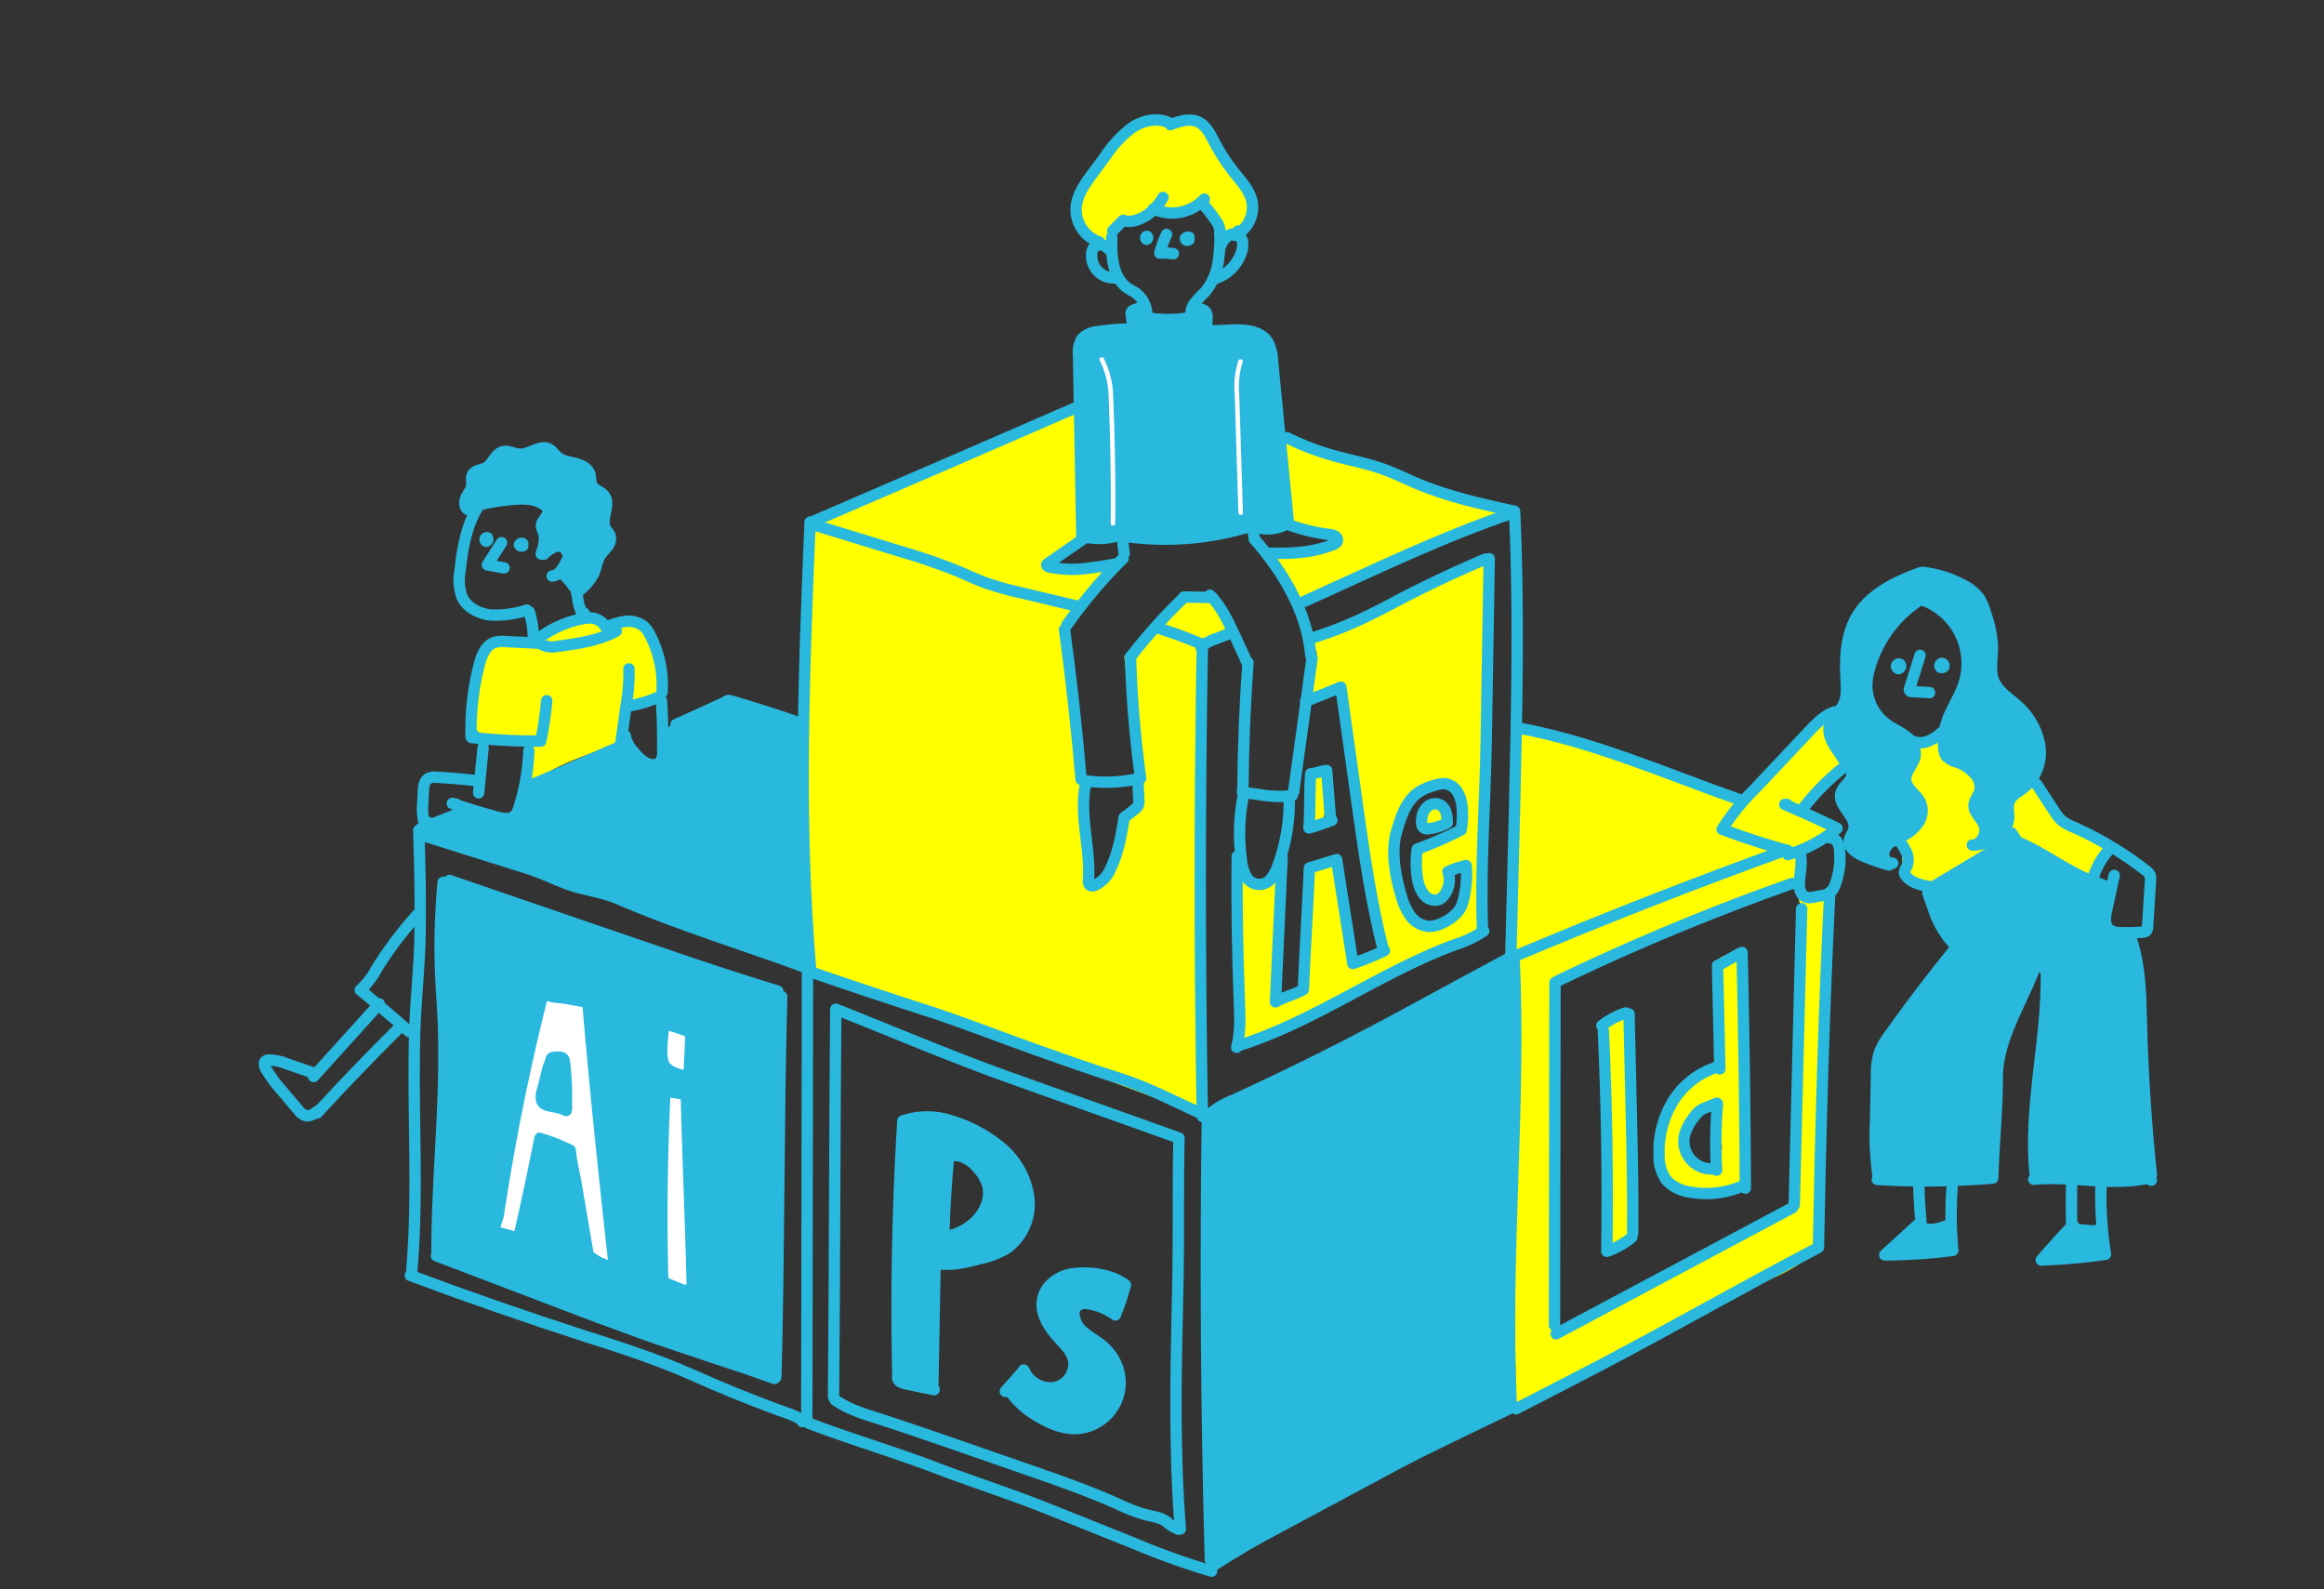 <svg xmlns="http://www.w3.org/2000/svg" viewBox="0 0 512 350"><rect x="0" y="0" width="512" height="350" fill="#333333" stroke="none"/><defs><style>.cls-1{fill:#ff0;}.cls-2{fill:#29b9de;}.cls-3{fill:#fff;}.cls-4,.cls-5{fill:none;stroke-linecap:round;stroke-linejoin:round;}.cls-4{stroke:#29b9de;stroke-width:2.5px;}.cls-5{stroke:#fff;}</style></defs><title>7ツール</title><g id="レイヤー_2" data-name="レイヤー 2"><path class="cls-1" d="M274.64,49.09c-.8,2-3.39,3.31-5.46,2.13-1.61-.92-1.86-2.88-3-4.24a27.1,27.1,0,0,1-2-2.25c-3.38,1.75-8.91,3.48-9.7,1A10.35,10.35,0,0,1,251.57,48c-2.69,1.25-5.35.64-7,3.2a1.46,1.46,0,0,1-.87,1.93c-2.48.84-5.42-2.16-6.4-4.21-2-4.18,1.54-8.37,3.85-11.6,2.74-3.84,6-8.61,10.7-10.14,2-.67,3.59-.29,5.62,0s4.21-.27,6.3.49c3.89,1.4,5,6.8,7.32,9.91C273.56,40.93,276.48,44.57,274.64,49.09Z"/><path class="cls-2" d="M283.31,115.15c-1.56,2-5.35,1.08-7.45,1.21-3.82.24-7.61,1.43-11.47,1.76a90.3,90.3,0,0,1-13.76.17c-1.24-.08-2.4-.05-3.15-.72a18.35,18.35,0,0,1-6.56.2,1.54,1.54,0,0,1-2-1.58c.17-5.34-1.06-10.72-1.21-16.09s.07-10.49-.19-15.73c-.13-2.68-1.28-6.38.65-8.67a1.33,1.33,0,0,1,.69-1.41c2.68-1.41,5.35-1.11,8.26-.91,2-1,1.29-2.28,2.4-4.35a1.36,1.36,0,0,1,2.45.32c1.08,2.79,9.2.88,10.83-.86a1.73,1.73,0,0,1,2.84.75,19.38,19.38,0,0,1,.32,3.58c.29.28,4.57-.24,5-.21,2.18.14,5.61.29,7.27,1.88s1.78,4.86,2.18,7c.24,1.28.46,2.56.6,3.85.18,1.52-.28,4.92.34,6.55a1.61,1.61,0,0,1,.06,2.5l0,0c.85,6.17,1.18,12.48,2.11,18.58,0,.08,0,.15,0,.22A1.8,1.8,0,0,1,283.31,115.15Z"/><path class="cls-1" d="M318.32,177.06a2.49,2.49,0,0,0-3.3-.44,1.33,1.33,0,0,1-.72,1.34,4.85,4.85,0,0,0-2.08,2.6,1.24,1.24,0,0,1,.4.75c.13.76.42,1.85,1.37,1.87h0c.69-.19,1.38-.38,2-.6,1.05-.35,2.68-.81,3.26-1.86S319.09,177.93,318.32,177.06Z"/><path class="cls-1" d="M327.38,125.38a1,1,0,0,0-1.38-.67,1.36,1.36,0,0,0-1.4-.14A197.12,197.12,0,0,0,306.71,133c-3.13,1.59-6.25,3.22-9.45,4.66-1.86.84-5.56,1.61-7,3.28l0,0c-.55-.41-1.29.26-1.12.86s.71,1.17.88,1.77c.31,1.1-.44,2.29-.73,3.32a17.66,17.66,0,0,0-.71,4.63,2.73,2.73,0,0,0-.48.54.75.75,0,0,0,.44,1.09,3.17,3.17,0,0,0,1,.12,1.35,1.35,0,0,0,.63-.07c1-.19,2.07-.66,3-.92a19.75,19.75,0,0,0,2.84-.74c.16,5.29,1.25,10.59,2.07,15.8.52,3.3.66,7.38,1.44,11,.05,5,1.21,10,2.07,14.86.94,5.3,1.54,11,3.27,16.08-.89,1-2.93,1.23-4.16,1.62-.71.22-1.42.43-2.12.67,0-.23,0-.49,0-.75a1.44,1.44,0,0,1-.88-1c-1.26-6.14-2.76-12.21-3-18.5,0,0,0-.08,0-.13a3.51,3.51,0,0,0-4.14-1.32c-1.23.41-1.22.81-1.68,1.7-.68,1.32-.17,4.52-.23,5.94-.07,1.65-.16,3.3-.25,4.95-.2,3.58-.21,7.31-.75,10.86-.43,2.91-.92,4.71-3.4,6.15a12.26,12.26,0,0,1-2.71,1q.71-13.25.24-26.48a1.31,1.31,0,0,0-2.43-.65c-1.94,3.45-3.16,1.08-4.47-.3a1.33,1.33,0,0,0-2.24.93c-.11,10.87-.38,22.13,1.2,32.93l-.17.08a1.18,1.18,0,0,0,.59,2.18c8.41-.44,15.86-6,23.22-9.57,1.05-.5,2.12-1,3.21-1.45,2-2.18,4.81-3.48,7.59-4.63,5.6-2.33,11.13-4.72,16.68-7.17a1.56,1.56,0,0,1,1-.11,1.28,1.28,0,0,0,.27-1.33c0-6.51.08-13,.16-19.53,0-5,.41-10.29-.13-15.35a1.26,1.26,0,0,0,.73-1.39c-.62-7,.82-14.66,1-21.7S328.47,132.46,327.38,125.38ZM314.72,204c-3.27-.75-4.64-3.82-5.43-6.76-.67-2.51-.38-6.14-1.63-8.39a1.56,1.56,0,0,1-.17-.5c-3.07-5.72,5.09-18.65,11.83-14.39,3.17,2,4.51,7.09,1.38,9.64-2.4,2-5.62,2.21-8.48,3.18-.78,3.25-.85,7.4,1.13,10.12,1,1.42,3.18,2.53,4.57.8.55-.68.59-1.95.8-2.75a5.33,5.33,0,0,1,1.63-3c.76-.63,2.32-.56,2.51.66C323.6,197.44,321,205.45,314.72,204Z"/><path class="cls-1" d="M291.92,171.71c-.11-2.13-3.34-2.16-3.34,0,0,1.72,0,3.43.11,5.14a9.34,9.34,0,0,0,.8,4.3,1.06,1.06,0,0,0,1.82,0,9.87,9.87,0,0,0,.56-4.3q0-.43,0-.86a1.56,1.56,0,0,0,.14-.52A27.86,27.86,0,0,0,291.92,171.71Z"/><path class="cls-2" d="M210,248.66c-2.24,18.55-3.77,37.17-4.86,55.82a1.77,1.77,0,0,1-2.22,1.7c-2.71-.64-4.84-2.21-4.46-5.18a1.43,1.43,0,0,1,.4-.79c-.75-7.68-.54-15.53-.59-23.22-.06-9.53,0-19.06.13-28.59a1.71,1.71,0,0,1,1.67-1.67,40.26,40.26,0,0,1,8.71.32A1.66,1.66,0,0,1,210,248.66Z"/><path class="cls-2" d="M221.31,253.34a16.61,16.61,0,0,0-10-5.14c-1.49-.58-3.91-1-5,.13h0a1,1,0,0,0-.5,1.47s0,0,0,.06a4.1,4.1,0,0,0,1.38,2.81,3.08,3.08,0,0,0,1.32.73,2.69,2.69,0,0,0,.71.1,1,1,0,0,0,.29-.06,35.76,35.76,0,0,1,3.68,2.29,1.35,1.35,0,0,1,1.83.59c1.68,3,3.62,6.06,2,9.59a10.53,10.53,0,0,1-8.13,5.61,1.2,1.2,0,0,1-1-.27,8,8,0,0,1-2.07.31,1.68,1.68,0,0,0-1.6,2.1c.23,1.51.14,4.36,1.24,5.89a1.25,1.25,0,0,1,1.36-.89c4.77.34,9.46-1.21,13.83-3.07a13,13,0,0,0,4.77-6.31,11.19,11.19,0,0,0,.5-3.32C226.48,261.5,224.27,256.49,221.31,253.34Z"/><path class="cls-2" d="M222.95,305.81l2.86-3.62a5.94,5.94,0,0,0,3.43,3.05c2.29.57,4.67,1,6-1s1.91-4.77.19-7-6-6.29-6-9.34,3.15-7.82,8.58-7.82a19.13,19.13,0,0,1,9.82,3.05l-1.62,7.15a45.48,45.48,0,0,0-6.39-2.86c-1.91-.48-4.86,1-3,3.81s5.82,4.48,7.82,7.72,3.15,7.82.19,11.06-6,4.58-8.1,4.67-7.06-1.24-10.58-4.48S222.95,305.81,222.95,305.81Z"/><polygon class="cls-2" points="266.22 246.07 334 210.76 332.91 310.37 267.09 345.68 266.22 246.07"/><polyline class="cls-2" points="94.18 182.42 103.19 177.64 112.19 180.4 115.68 172.68 138.1 163.67 142.88 168.45 145.63 167.35 146.19 160.55 161.07 154.3 176.5 158.9 177.42 213.1 92.71 183.52 94.18 181.68"/><polygon class="cls-2" points="99.09 193.09 172.29 218.47 171.31 304.35 96.49 276.7 97.14 194.39 99.09 193.09"/><path class="cls-3" d="M135.1,275.95c-1.95-9.27-2.43-18.54-2.82-28-.18-4.32-.39-8.63-.86-12.93s-1.58-8.81-1.14-13.26c.06-.61-.55-1-1.09-1.09l-1.56-.14a1.7,1.7,0,0,0-1.82-.16c-1.31-.13-2.61-.28-3.91-.43a1.11,1.11,0,0,0-.74-.4c-2-.22-2.45,2.39-2.93,3.83a159.22,159.22,0,0,0-3.94,15.74c-2.21,10-5.51,21.16-5.26,31.47a1.43,1.43,0,0,0,2.36,1v0a1.31,1.31,0,0,0,1.54.2c1.58-.76,1.61-2.78,2-4.32.94-4,1.8-8.05,2.51-12.12q.52-3,1-6c.22.14.46.26.7.38,1.29.65,2.6,1.26,3.89,1.89,1,.49,2.23,1.37,3.42,1.41.08,2.13.17,4.26.32,6.4.36,5.1,1,11,2.7,15.83.9,2.52,2.44,3.48,4.94,2.37A1.6,1.6,0,0,0,135.1,275.95Zm-13.3-43.76c.6,0,1.21,0,1.78,0s.93.11,1.41.17c.19,2.7.47,5.39.74,8.08.14,1.35.23,2.7.32,4.05-2-.05-4.83-.09-6.5-1.18h0a1.18,1.18,0,0,0-.23-.1C119.67,239.77,119.54,234.66,121.8,232.19Z"/><path class="cls-3" d="M151.31,233.67a16.05,16.05,0,0,0-.35-5.41c-.44-1.65-2.23-3.12-3.82-1.74-1.32,1.13-.86,3.53-.76,5.05s.2,3.06,1.71,3.83a1.49,1.49,0,0,0,2.28.65l.32-.25A1.92,1.92,0,0,0,151.31,233.67Z"/><path class="cls-3" d="M151,261.46c-.16-4.42-.05-8.89-.38-13.31.07-1.59.16-3.17.27-4.76a1.64,1.64,0,0,0-1.74-1.81,1.17,1.17,0,0,0-1.88.64c-1.91,8-1.67,16.77-1.63,24.92,0,4.53-1.7,13.7,3,16.41A1.72,1.72,0,0,0,151,283a1.46,1.46,0,0,0,.91-1.26C152.37,275.08,151.28,268.15,151,261.46Z"/><path class="cls-2" d="M133.61,120.58c-.57,1.38-1.54,1.23-2.32,2.29-1,1.4-1.47,4-2.46,5.59a1.33,1.33,0,0,1-1.8.47c-.89-.63-2.43-1.43-2.76-2.58-.12-.44.19-.77.11-1.18.9-1.16.69-2.18-.65-3.05-.29-1.1-.85-1.68-1.66-1.74-1.16,1-3.27-.24-2.28-1.7,0,0,.77-4.25.78-4.55.11-3.42-2.42-3.68-5.18-3.84-3.7-.21-8.72-.81-11.82,1.49-.46.34-1-.22-.88-.67a3.29,3.29,0,0,1,1.12-2c-1-1.69.15-4.62,1.55-5.77,1-.84,2.68-1.07,3.85-2.06.9-.75,1.46-1.82,2.77-1.93s1.3.75,2.17.86c1.82.21,3.48-1.41,5.37-1.51a3.08,3.08,0,0,1,2.33.82c.2.17.22.55.4.68,1.56,1.22,1.88,1.14,3.92,1.71,4.08,1.14,2,3.41,4.5,6.13,2,2.2,2.4,2.51,2.26,5.86-.07,1.72-.52,1-.08,2.68.12.46.62.92.75,1.42A4.07,4.07,0,0,1,133.61,120.58Z"/><path class="cls-1" d="M146.07,152.41A1.46,1.46,0,0,1,145,153.8q-3.86,1.06-7.73,2.1c-.21,2-.41,4-.76,6.06a1.53,1.53,0,0,1-.89,2.11c-6,2-12.76,4.31-18,7.94a1.35,1.35,0,0,1-2-1.16c.27-2.33.45-4.66.74-7-2,0-3.92-.55-5.87-.7a15.43,15.43,0,0,1-4.19-.83,1.81,1.81,0,0,1-2.84-1.39,43.72,43.72,0,0,1,1.74-13.44c.68-2.55,1.17-5.07,3.86-6.13s5.55.65,8.21,0c2.28-.55,1.11-.94,2.47-1.73a33.6,33.6,0,0,1,4.11-1.83c1.54-.64,3.49-1.79,5.22-1.7,1.17.07,2,1.11,2.94,1.24,2.37.29,4.06-1.42,6.62-.71C144.32,138.25,145.5,147.55,146.07,152.41Z"/><path class="cls-1" d="M358.58,256.71a1.87,1.87,0,0,0,.26-.77,165.3,165.3,0,0,0,.9-27.68c-.14-2.57-2.76-7.25-5.68-3.79a3.6,3.6,0,0,0-.59,2.75c-.44,7.45.73,15.17.91,22.62.18,7.9,0,15.79-.29,23.68,0,1.6,1.79,2,2.85,1.18,3.61-2.79,2-9.27,1.81-13.16C358.7,259.93,358.64,258.32,358.58,256.71Z"/><path class="cls-1" d="M384.09,250q-.65-9.6-.44-19.23.11-4.81.42-9.61c.17-2.54,1.09-5.77.28-8.24s-2.73-3.2-5-2.17a1.69,1.69,0,0,0-.85,1.48c-.07,5.19-.19,10.37-.3,15.56,0,2.23.17,4.69-.05,6.95-5,1.27-8.9,5.64-10.46,10.55a16.22,16.22,0,0,0-2.16,8c0,3.2,1.31,6,4.31,7.33,3.21,1.46,9.86,2.51,13.13.62C386.45,259.29,384.29,253.13,384.09,250Zm-4.84,6.87a1.74,1.74,0,0,1-.49.1,6.66,6.66,0,0,1-3.05.76,2.25,2.25,0,0,0-.45-.43,6,6,0,0,1-2.54-3.31c-2.18-2.2-.88-6.55,1.88-8.09a1.66,1.66,0,0,1,.33-.14c.81-1.43,1.89-2.71,3.38-2.91l.76,7.94c0,.5.17,1.11.29,1.74A41.73,41.73,0,0,0,379.25,256.91Z"/><path class="cls-1" d="M342.7,301.67a1.5,1.5,0,0,1-.94,1.5c0,.83,0,1.66,0,2.49a1.68,1.68,0,0,1-1.23,1.62,9.78,9.78,0,0,0-4.36,1.8l-.07.09a.5.5,0,0,0-.08.07l-.09.08h0a2.14,2.14,0,0,1-.24.18,1.36,1.36,0,0,1-2-1.52,2.39,2.39,0,0,1,.33-.85,1.32,1.32,0,0,1,0-.21c-.54-16.1-.29-32.26-.29-48.37,0-14.83-1.14-30.41.67-45.17a.82.82,0,0,1,.13-1.06c0-.13,0-.26,0-.39.09-.62.93-.75,1.36-.41,1.31-.68,2.63-1.31,3.89-2.11a1.44,1.44,0,0,1,2.16,1.24C342.7,241,342.08,271.33,342.7,301.67Z"/><path class="cls-1" d="M397.28,190.81a14.11,14.11,0,0,1-1.66,3.4,1.31,1.31,0,0,1-1.57.63c-18.42,7.36-37.54,13.57-55.14,22.73h0c-2.61,1.75-4.65-3.08-4.42-5a.51.51,0,0,1,0-.11.92.92,0,0,1,0-1.43.74.74,0,0,1,.23-.32c.52-.46,1.06-.88,1.62-1.29a5,5,0,0,1,.6-.43c6.5-4.53,15-6.54,22.32-9.13,9.29-3.28,18.7-7.34,28.26-9.93a15.43,15.43,0,0,1,4.94-1.72s3,0,2.16.59A1.82,1.82,0,0,1,397.28,190.81Z"/><path class="cls-1" d="M402.28,236.65c-.43,12.66-.8,25.34-1.62,38a1.59,1.59,0,0,1-1.85,1.69c-3.44,3.64-9.31,5.47-13.72,7.71l-15.84,8c-10.19,5.14-20.33,11-31.11,14.85a1.8,1.8,0,0,1-2.2-2.2c1.57-4.71,2.28-9.23,6.7-11.92,5.83-3.54,12.15-6.48,18.2-9.65,11.4-6,22.88-12.75,34.92-17.45.24-10.12.63-20.24,1-30.35.21-6.42.61-12.86.53-19.28-.08-5.4-1-10.87.12-16.2a5.38,5.38,0,0,1-.87-1c-.74-1.14.82-2,1.71-1.33l2.46,0c1-.74,2.3.26,2.35,1.34C403.58,211.35,402.71,224.1,402.28,236.65Z"/><polygon class="cls-1" points="334.5 210.99 395.49 187.22 379.45 183.04 385.73 175.72 334.49 160.73 331.7 208.48 334.5 210.99"/><polygon class="cls-1" points="255.49 137.7 264.77 142.58 265.25 245.81 179.11 213.84 176.91 176.5 176.67 135.5 177.89 115.01 238.41 132.58 234.02 138.43 238.65 171.13 238.65 182.36 239.87 195.29 244.27 191.39 247.68 180.16 251.34 176.75 250.86 170.89 247.68 144.53 255.49 137.7"/><path class="cls-1" d="M179.35,115.53,236.83,89.3l1.32,29.53-7.55,5.69,3.18.93,11.92-.66-8.34,9.4s-18.41-5.3-20.13-5.43-19.47-7.42-19.47-7.42Z"/><polygon class="cls-1" points="255.49 137.7 260.53 131.95 267.82 132.08 271.66 139.23 264.37 142.01 255.49 137.7"/><path class="cls-1" d="M285.83,132.61l-7.15-10.46s8.34-.53,9.93-.79a45,45,0,0,0,6.09-2.25l-2.25-1.46L284.5,115l-1.85-14.3-.79-5,27.81,9.67,16,6,6.36,1.19-32.18,14.17-9,3.58Z"/><path class="cls-2" d="M415.34,190.09c-.26-.52-1.94-3.1.9-4.52s5.42-1.16,6.2-4.26,2.2-4.13.26-5.81a10.35,10.35,0,0,1-2.71-3.74l2.45-7.36-5.68-3.87s-4.78-3.23-5-7,1.94-11.23,1.94-11.23l8.52-9.68s7,2.07,8.91,4.26,2.2,10.46,2.2,10.46a81.88,81.88,0,0,1-2.58,9.17c-1.16,2.84-3.23,4.78-2.84,7.1s1.16,4,4.26,5.17,4.52,1.68,4.13,4.26-2.32,3-1.16,5.17,2.84,3.36,1.94,5-1.94,3.23-1.94,3.23,4.65-.13,6.07-2.71-.77-6.07,1.42-7.88,4.39-2.58,5.81-6.33-.13-10.59-.13-10.59-9.17-4.65-9.43-10.72-.9-14.46-3.23-17.43-9.68-5.29-13.17-4.91-10.07,5.81-11.75,7.49a13.85,13.85,0,0,0-3.36,7.62c-.39,3,.52,11.36-.9,13.56s-2.84,3-2.84,4.65-.52,4.52,1.29,6.59,4.13,3.74,2.71,5.94-2.32,2.58-1.55,4.26,3.74,4,2.45,6.07a8.4,8.4,0,0,0-.9,4.91Z"/><path class="cls-1" d="M395.85,187.78c.14-.55,8.41-5,8.41-5l-7.58-4.55,5.79-6.48,4.13-2.62-4.13-7.58,1.52-4.41-7.72,5.51L388.13,173a55.47,55.47,0,0,0-5.93,5.93c-1.93,2.48-3.45,3.58-1.65,4.27S395.85,187.78,395.85,187.78Z"/><path class="cls-1" d="M440.48,186.74l-15,8.78L422,193.85l-2.81-1.59-.37-7.65,4.24-3.63s0-4.69-1.51-6.06-1.67-4.09-1.67-4.09L422,166l.3-2.12,4.69-1.51s0,2.57,1.06,3.48,4.39,2.57,5.6,3.79,2.75,1.24,2.59,3.42-1.86,4.06-1.16,5.17,1.91,1.71,1.91,3.53-1.82,3.94-1.82,3.94Z"/><polygon class="cls-1" points="443.82 184.77 442.45 180.53 443.21 174.92 447.6 172.35 452.75 179.77 464.71 186.59 460.32 194.01 447.75 187.19 443.82 184.77"/><polygon class="cls-2" points="416.41 276.6 423.66 269.91 426.87 271.16 430.21 269.77 429.8 275.2 416.41 276.6"/><polygon class="cls-2" points="450.29 276.88 456.14 270.6 464.09 271.58 463.67 276.46 450.29 276.88"/><path class="cls-2" d="M414.41,259.43H439.1s.93-25.86,1.16-26.79,8.39-19.8,8.39-19.8l2.56,1.4-3,33.31.23,12.11,25.86-.23-3.73-53.35s-7.46-1.4-7.46-2.1,2.33-8.85,2.33-8.85l-21.61-10.36-18.32,10.75,1.5,8,4.66,4.66s-17,19.8-17.47,21-.93,8.15-1.4,11.18S414.41,259.43,414.41,259.43Z"/></g><g id="レイヤー_5" data-name="レイヤー 5"><path class="cls-4" d="M257.45,27c-2.59-1.18-5.73-.44-8.09,1.15a25.21,25.21,0,0,0-5.8,6.21l-2.81,3.79c-1.74,2.35-3.55,4.89-3.68,7.81a7.6,7.6,0,0,0,5.12,7.35"/><path class="cls-4" d="M244.93,52.24q0,1.46,0,2.91c.15,3.1.91,6.5,3.45,8.28.55.38,1.15.67,1.7,1a6.07,6.07,0,0,1,2.56,4.68"/><path class="cls-4" d="M262.57,70a3.44,3.44,0,0,1,.61-3.21,32.86,32.86,0,0,1,2.31-2.5,13.06,13.06,0,0,0,2.84-6.3,39,39,0,0,0,.45-7"/><path class="cls-4" d="M245.16,50.81l2.29-2.28c1.64.65,3.76-.19,5.24-1.15a12.28,12.28,0,0,0,3.54-3.89"/><path class="cls-4" d="M257.86,27.46c2-.77,4.25-1.5,6.17-.58,1.71.82,2.59,2.68,3.47,4.35A41.57,41.57,0,0,0,271.9,38c1.59,2,3.44,3.95,3.94,6.44a6.91,6.91,0,0,1-3.78,7.42l.73-1"/><path class="cls-4" d="M254.1,46a9.76,9.76,0,0,0,11.22-2.14"/><path class="cls-4" d="M265.15,45.12a26.62,26.62,0,0,1,2.73,3.51,4.06,4.06,0,0,1,.86,3"/><path class="cls-4" d="M269,54a4.63,4.63,0,0,1,1.38-1.9,2,2,0,0,1,3.38,1.4,4.63,4.63,0,0,1-.29,2.11,8.92,8.92,0,0,1-5.65,5.7.45.45,0,0,1,.19-.57"/><path class="cls-4" d="M244.06,54.76a2,2,0,0,0-3.17-.09,2.7,2.7,0,0,0-.38,1.24,4.87,4.87,0,0,0,5.35,5.28"/><path class="cls-4" d="M257,51.64a26,26,0,0,0-1.49,4.1,18.26,18.26,0,0,1,3,.14"/><path class="cls-4" d="M252.6,52.71a.36.36,0,0,1,.08-.66.37.37,0,0,1-.09.66"/><path class="cls-4" d="M261.38,52.92a.57.57,0,0,1-.23-.42,1,1,0,0,1,.79-.26v.55a.43.43,0,0,1-.47.06"/><path class="cls-4" d="M252.34,69.94a28.2,28.2,0,0,0,9.6.06"/><path class="cls-4" d="M252.15,67.41l-2.25.84a.84.84,0,0,0-.65,1.12l.62,5.54"/><path class="cls-4" d="M262.71,68.16c1.07-.2,2.43-.26,3,.68a2.68,2.68,0,0,1,.2,1.4q-.08,2.32,0,4.64"/><path class="cls-4" d="M249,72.49a43.72,43.72,0,0,0-7.13.56,5.3,5.3,0,0,0-3.51,1.59,5.63,5.63,0,0,0-.75,3.59l.73,39.72"/><path class="cls-4" d="M266,72.93l5-.21c3-.12,6.53,0,8.21,2.49a8.89,8.89,0,0,1,1.13,4.19l3.45,35.15"/><path class="cls-4" d="M242.42,81.67c3,4.16,3.5,9.6,3.85,14.74l1.48,21.71"/><path class="cls-4" d="M275.87,80.15a15,15,0,0,0-.78,4.91,232.16,232.16,0,0,0,.72,30.4"/><path class="cls-4" d="M247.5,118.09a63.6,63.6,0,0,0,27.45-2"/><path class="cls-4" d="M247.31,119l.35,2.95"/><path class="cls-4" d="M247.42,123a111.93,111.93,0,0,0-12.33,14.6"/><path class="cls-4" d="M234.52,138.64q2.24,16.43,3.65,33"/><path class="cls-4" d="M238.48,171.88a32.31,32.31,0,0,0,12.14-.35"/><path class="cls-4" d="M251.29,171.44a255.43,255.43,0,0,1-2.23-26.76"/><path class="cls-4" d="M249.07,144.71a118.93,118.93,0,0,1,11.66-13"/><path class="cls-4" d="M260.86,131.5l6.22.1"/><path class="cls-4" d="M276.1,115.78a13.51,13.51,0,0,0,.28,3"/><path class="cls-4" d="M276.36,118.75c6.35,7.28,11.62,16,12.43,25.65"/><path class="cls-4" d="M266.56,131.1c2.51,2.48,4,5.76,5.51,9l2.7,5.88"/><path class="cls-4" d="M274.94,145.93q-1,14-1.12,28"/><path class="cls-4" d="M289.06,145,285,174.39"/><path class="cls-4" d="M273.7,174.5l3.72.52a26.87,26.87,0,0,0,5.44.39,16,16,0,0,0,1.87-.24"/><path class="cls-4" d="M239.16,172.68c-1.46,6.93,1.12,14.09.64,21.15a1.36,1.36,0,0,0,.24,1.1,1.15,1.15,0,0,0,1.17.08,6.87,6.87,0,0,0,3.46-3.67c1.73-3.51,2.36-7.43,3-11.29.74-.49,1.74-1.34,2.44-1.9a2.19,2.19,0,0,0,.66-.72,2.28,2.28,0,0,0,.13-1.09l-.22-4.7"/><path class="cls-4" d="M273.81,175.83a42.53,42.53,0,0,0-.32,13.57,9.17,9.17,0,0,0,1,3.52,3.25,3.25,0,0,0,5.62.49,9.09,9.09,0,0,0,1.41-2.71,40.59,40.59,0,0,0,2.52-14.28"/><path class="cls-4" d="M238.36,118.11a14.62,14.62,0,0,0,8.16-.18"/><path class="cls-4" d="M239.06,118.44l-8.23,5.69a.51.51,0,0,0-.21.22c-.1.26.24.46.52.53a25.32,25.32,0,0,0,9.07.21q2.77-.33,5.5-.86"/><path class="cls-4" d="M277.47,116.28a8,8,0,0,0,6.16-1"/><path class="cls-4" d="M283.09,115.26a40.85,40.85,0,0,0,9.72,2.47,3.08,3.08,0,0,1,1.33.37,1,1,0,0,1,.45,1.2,1.42,1.42,0,0,1-.8.6c-4.32,1.8-9.12,2.08-13.81,1.95"/><path class="cls-4" d="M178.79,115q29.35-12.61,58.64-25.38"/><path class="cls-4" d="M178.47,115c-1.34,32.83-2.68,65.75.11,98.49"/><path class="cls-4" d="M283.53,96.42a58.1,58.1,0,0,0,10.11,3.89c3.48,1,7,1.63,10.46,2.81,2.95,1,5.75,2.42,8.63,3.61,6.58,2.7,13.57,4.26,20.51,5.8"/><path class="cls-4" d="M333.68,112.62c1,21.71.5,43.46,0,65.18l-.85,33.53"/><path class="cls-4" d="M264.58,142.52a9.47,9.47,0,0,1,3.34-1.83l3.33-1.31"/><path class="cls-4" d="M287.46,132.42c15.19-6.84,30.19-14.17,46-19.49"/><path class="cls-4" d="M179.66,115.73l18.39,5.63a137.05,137.05,0,0,1,13,4.46c2,.85,4,1.8,6.07,2.55a69.51,69.51,0,0,0,7.76,2.18l9.18,2.19,3.44.82"/><path class="cls-4" d="M255.61,138.49c2.77.89,5.5,1.87,8.2,3"/><path class="cls-4" d="M264.89,141.78q-.92,52.06,0,104.12"/><path class="cls-4" d="M265.61,246.2a17.61,17.61,0,0,1,6-3.81Q288,234.9,303.9,226.46c2.83-1.51,5.66-3,8.48-4.56l12.13-6.57,8-4.31"/><path class="cls-4" d="M273.2,230.21c16.56-5.32,30.9-16,47.21-22.08a24.27,24.27,0,0,0,6.48-3.06"/><path class="cls-4" d="M272.45,230.68c.88-3.29.73-6.76.59-10.16q-.63-15.94-.47-31.9"/><path class="cls-4" d="M288.5,140.7a87,87,0,0,0,11.06-4.2c3.34-1.53,6.57-3.28,9.84-5q8.74-4.48,17.78-8.33"/><path class="cls-4" d="M328.09,123.06l-.66,40c-.23,14-1.32,27.59-.83,41.63"/><path class="cls-4" d="M287.64,154.49l7.77-3.12,3.5,25c1.55,11.06,3.1,22.14,5.88,33"/><path class="cls-4" d="M282.46,188.93,281,220.68c2-1.15,4.12-1.56,6.15-2.71.38-9.2.94-17.6,1.32-26.8l6-1.82c1.15,7.56,2.42,15.32,3.57,22.88A62.85,62.85,0,0,0,305,209.4"/><path class="cls-4" d="M293.38,180.66q-2.44,1-5,1.71c.28-3.67.09-8.27.38-11.93,1.24-.09,2.28-.63,3.52-.72l.83,10.63c0,.13,0,.3.17.34S293.5,180.61,293.38,180.66Z"/><path class="cls-4" d="M323,190.65a22.1,22.1,0,0,1-.81,8.32c-.58,2.17-3,3.83-5,4.61a6,6,0,0,1-2.38.47,5.57,5.57,0,0,1-4-2.19,12.44,12.44,0,0,1-2-4.19c-1.3-4.17-2.42-9.92-1.2-14.24,1-3.45,2.14-7.34,5.46-9.26a13.88,13.88,0,0,1,3.17-1.23,5.75,5.75,0,0,1,2.11-.32,3.84,3.84,0,0,1,2.75,1.82,7.69,7.69,0,0,1,1,3.22,18.94,18.94,0,0,1-.19,5.13,81.54,81.54,0,0,1-9.67,4.23,21.07,21.07,0,0,0,.11,6.84,7.77,7.77,0,0,0,1.24,3.05,3.24,3.24,0,0,0,2.86,1.37,2.22,2.22,0,0,0,.8-.26,3,3,0,0,0,.83-.75A5.57,5.57,0,0,0,319,192,20.53,20.53,0,0,1,323,190.65Z"/><path class="cls-4" d="M318.85,181.22a8.5,8.5,0,0,0-.26-2.18,2.88,2.88,0,0,0-1.27-1.73,2.53,2.53,0,0,0-2.63.23,3.66,3.66,0,0,0-1.39,2.33c-.23,1.25-.27,2.75,1.21,2.69A10.57,10.57,0,0,0,318.85,181.22Z"/><path class="cls-4" d="M178.77,214.14q12.81,4.42,25.71,8.57c8,2.59,15.64,5.65,23.58,8.46,6.11,2.16,12.22,4.37,18.41,6.31s12.21,5.09,18.21,7.84"/><path class="cls-4" d="M177.9,214.44l-.16,98.62"/><path class="cls-4" d="M266,245.38q-.68,49.1.65,98.2"/><path class="cls-4" d="M333.58,211.1c1.47,32.53-2.13,65.13-.66,97.65"/><path class="cls-4" d="M267,345q7.91-5,16-9.55c16.19-9.16,33-17.23,49.74-25.28"/><path class="cls-4" d="M178.15,313.48c9.31,3.54,18.51,6.22,27.82,9.76,8.43,3.21,16.61,5.79,24.95,9.13l19.23,7.7a159,159,0,0,0,16.78,6"/><path class="cls-4" d="M183.63,307.7c.27-29.68.24-55.74.5-85.42,12.39,4.94,25.08,10.33,37.63,14.84l5.87,2.1,32.11,11.45c-.26,11.45,0,23-.3,34.42-.39,17.24-.77,34.52.6,51.71"/><path class="cls-4" d="M184,308.37c2.77,1.95,6.06,3,9.28,4,7.19,2.34,14.32,4.82,21.46,7.3l11.88,4.13c6.56,2.28,13.13,4.57,19.48,7.4a38.51,38.51,0,0,0,6.25,2.42c1.84.46,3.9.68,5.2,2.06a10.06,10.06,0,0,0,2,1.13"/><path class="cls-4" d="M197.87,302.28l-.06,1.14q-.64-28.27,1.1-56.52a16.78,16.78,0,0,1,10.43-.09,31.42,31.42,0,0,1,11.25,6,17.34,17.34,0,0,1,6.06,11,12.07,12.07,0,0,1-4.88,11.18A19.3,19.3,0,0,1,216,277.2c-3,.83-6.19,1.58-9.32,1.15"/><path class="cls-4" d="M206,278.77l-.49,26.63"/><path class="cls-4" d="M197.75,303.59c.16.76,1.07,1.06,1.83,1.22l6.22,1.3"/><path class="cls-4" d="M207.94,271.87q.21-8.49,1.05-16.94"/><path class="cls-4" d="M208.87,254.62a5.89,5.89,0,0,1,3.32.26,8.69,8.69,0,0,1,3.36,2.58,9.29,9.29,0,0,1,2.06,3.65c.77,3-.73,6.16-3,8.22a12.59,12.59,0,0,1-7.2,3.19"/><path class="cls-4" d="M245.72,289.63a57.09,57.09,0,0,0,2.22-6.6,12.45,12.45,0,0,0-3.88-1.9,19.39,19.39,0,0,0-8.27-.48c-2.72.59-5.32,2.47-6,5.16-.82,3.17,1.13,6.39,3.35,8.8,1.43,1.56,3.09,3.13,3.44,5.22a5.35,5.35,0,0,1-4.48,5.84,6.44,6.44,0,0,1-6.55-3.9c-1.12,1.45-2.86,3.34-4.07,4.7l.76-.39a19.91,19.91,0,0,0,4.39,4.59c3.06,2.09,6.49,4,10.19,4a10.13,10.13,0,0,0,9.59-12.79,11,11,0,0,0-3.58-5.48c-1.27-1.06-2.75-1.84-4-2.91a5.64,5.64,0,0,1-2.25-4.23,2.35,2.35,0,0,1,.3-1.16,2.79,2.79,0,0,1,2.86-.93A13.44,13.44,0,0,1,245.72,289.63Z"/><path class="cls-4" d="M92.73,182.48l8.92-3.52"/><path class="cls-4" d="M117.08,172.85c7.42-3,13.7-5.94,21.06-9.05"/><path class="cls-4" d="M148.93,159.58q5.46-2.41,10.88-4.94"/><path class="cls-4" d="M160.12,154.46c.14-.24.5-.2.76-.12q7.67,2.23,15.22,4.86"/><path class="cls-4" d="M92.25,182.88q.44,11.37.3,22.76c-.09,7.13-.94,14.08-1.17,21.15-.48,15.1.49,30.21-.16,45.31-.11,2.56-.27,5.12-.49,7.68"/><path class="cls-4" d="M90.4,280.94q19.07,7.11,38.45,13.37c3.16,1,6.32,2,9.46,3.08,4.65,1.57,9.27,3.28,13.76,5.26,7,3.12,12,5.17,19.39,7.92,1.05.4,4.95,1.51,5.32,2.57"/><path class="cls-4" d="M334,310.31l13.56-7c17.84-9.17,35.28-19.26,53.06-28.53.47-26,1.22-52.22,2.49-78.26"/><path class="cls-4" d="M383.1,176.09c-16.21-5.68-32-12.75-48.89-15.79"/><path class="cls-4" d="M334.51,210.29q28.72-12.09,58-22.71"/><path class="cls-4" d="M92.79,183.92l23.55,7.4c3,.94,5.66,2.3,8.55,3.38,3.68,1.37,7.65,1.7,11.32,3.28,13.22,5.72,27.34,10,40.94,15"/><path class="cls-4" d="M99,193.93,116.71,200l25,8.57c7,2.42,14.1,4.83,21.2,7.1q4.21,1.35,8.44,2.63"/><path class="cls-4" d="M172.21,219.5c-.73,27.15-.54,56.66-1.28,83.81"/><path class="cls-4" d="M97.64,194.35A148.8,148.8,0,0,0,97.15,216c.16,3.2.42,6.39.54,9.58.09,2.44.09,4.89.1,7.34,0,14.07-1.54,28.88-1.52,43"/><path class="cls-4" d="M96.15,276.61l29.42,11.2q3.17,1.21,6.34,2.4c2.92,1.09,5.85,2.15,8.78,3.22,9.74,3.53,20.19,6.67,29.93,10.2"/><path class="cls-4" d="M343.2,216.06a513.31,513.31,0,0,1,51.62-21.46"/><path class="cls-4" d="M342.58,216.41l-.11,75.5"/><path class="cls-4" d="M396.92,200.16l-1.63,65.25"/><path class="cls-4" d="M342.82,293.79,394.93,266"/><path class="cls-4" d="M135.19,277.57c-2.06-18.6-4.12-38.13-5.68-56.78l-4.55-.85c-1.79-.33-3.81-.16-5.29-1.23q-6.12,24-9.84,48.55c-.19,1.28-.95,2.71-1,4,1.84.46,3.61,1,5.45,1.44,1.64-7.15,3.24-14.74,4.67-21.94a41.14,41.14,0,0,1,6.69,2.62c.18,2.59,1,5.53,1.4,8.1l2.55,15a12.2,12.2,0,0,0,5.51,2.65C135.16,278,135.32,278.72,135.19,277.57Z"/><path class="cls-4" d="M152.55,284.78c-.32-14.42-1-29.21-1.34-43.63-1.57-.4-3.13-.5-4.7-.9Q145.46,261.12,146,282a3.88,3.88,0,0,0,1.71,1.06l4.84,1.95C152.68,285,152.45,284.86,152.55,284.78Z"/><path class="cls-4" d="M146.13,225.91a.4.4,0,0,1,.12-.34.39.39,0,0,1,.3,0,31.85,31.85,0,0,1,4.63,1.47,1.64,1.64,0,0,1,.93.68,1.67,1.67,0,0,1,.1.82l-.41,8.54c-2-.22-4.89-.92-5.63-2.84C145.35,232.13,146.08,228.17,146.13,225.91Z"/><path class="cls-4" d="M124.35,233.88a63.27,63.27,0,0,1,.38,10.74c-3.23-1.66-6.61,0-5.12-4.85.52-1.69.83-3.87,1.49-5.44.51-1.22,0-1.38,1.5-1.48C123.46,232.79,124.26,232.87,124.35,233.88Z"/><path class="cls-4" d="M352.89,225.91a17.54,17.54,0,0,1,5.25-2.79"/><path class="cls-4" d="M353.23,227q1.12,24,.78,48.13"/><path class="cls-4" d="M358.89,223.35l.48,20.89c.21,9.13.42,18.26.33,27.4"/><path class="cls-4" d="M354,275.62a17.55,17.55,0,0,0,5.5-3.06"/><path class="cls-4" d="M378.42,235a17.53,17.53,0,0,0-9.82,7.55,21.21,21.21,0,0,0-3.08,12.09,8.82,8.82,0,0,0,1.65,5.36,8.52,8.52,0,0,0,5.09,2.56A19.92,19.92,0,0,0,384,261.18"/><path class="cls-4" d="M378.9,235.43l-.51-22.76c1.8-.78,3.61-2.1,5.41-2.89.39,17.21.65,34.72.72,51.93"/><path class="cls-4" d="M378.24,243,375.75,244a6.48,6.48,0,0,0-1.24.64,6.22,6.22,0,0,0-1.35,1.47,11.32,11.32,0,0,0-2,3.78,6.1,6.1,0,0,0,6.85,7.52"/><path class="cls-4" d="M378.37,243.23a100.94,100.94,0,0,0-.18,14.52"/><path class="cls-4" d="M118.62,140.63a23.45,23.45,0,0,1,9.8-4.35,6.86,6.86,0,0,1,2-.15,4.13,4.13,0,0,1,3.53,3.33"/><path class="cls-4" d="M119.56,142.07a5.35,5.35,0,0,0,3.37.28c4.4-.59,8.92-1.22,12.83-3.34"/><path class="cls-4" d="M133.65,138.06a15.61,15.61,0,0,1,4.24-1.19,5.27,5.27,0,0,1,4.1,1.24,6.71,6.71,0,0,1,1.23,1.78,24,24,0,0,1,2.63,12.64"/><path class="cls-4" d="M138.15,155.56a26.49,26.49,0,0,0,7.31-2.2"/><path class="cls-4" d="M118.85,141.68l-7.42-.37a6.71,6.71,0,0,0-2.48.19c-2,.67-2.87,2.95-3.39,5a57.64,57.64,0,0,0-1.77,15.79l.54-.45"/><path class="cls-4" d="M103.93,162.46a132.3,132.3,0,0,0,15.21.77,78.44,78.44,0,0,0,1.31-8.89"/><path class="cls-4" d="M116.51,165.35a46.74,46.74,0,0,1-2.24,12.73,3.87,3.87,0,0,1-.73,1.46c-1,1.07-2.7.79-4.1.42q-4.94-1.34-9.8-3l.88.18"/><path class="cls-4" d="M106.44,164.64l-1,10"/><path class="cls-4" d="M105.33,172q-4.57-.54-9.18-.79a3.18,3.18,0,0,0-1.74.24c-.94.53-1.1,1.79-1.14,2.87L93.14,177a11.24,11.24,0,0,0,.36,4.29l.55-.29"/><path class="cls-4" d="M138.56,147.32a39.57,39.57,0,0,1-.59,7.91l-1.28,9"/><path class="cls-4" d="M137.72,162a7.15,7.15,0,0,0,1.9,3.61c1.08,1.32,2.4,2.69,4.1,2.82a2.12,2.12,0,0,0,1.52-.41,3.09,3.09,0,0,0,.75-2.41q.08-5.61-.26-11.21"/><path class="cls-4" d="M116.6,134.78a19.55,19.55,0,0,1,.89,5.22"/><path class="cls-4" d="M126.78,129.52a3.9,3.9,0,0,1,.43,1.83,11.53,11.53,0,0,0,1.07,3.86l.41-.15"/><path class="cls-4" d="M119.81,122.07a6.69,6.69,0,0,1,2.51-1.66,2.29,2.29,0,0,1,2.66.9c.5,1,0,2.1-.53,3-.63,1.17-1.47,2.49-2.8,2.57"/><path class="cls-4" d="M123.49,126a15.33,15.33,0,0,1,2.83,3.09"/><path class="cls-4" d="M105.74,111c-2.95,4.28-3.83,9.62-4.39,14.79a11,11,0,0,0,.36,5.5c1,2.47,3.76,3.91,6.43,4.18a22.69,22.69,0,0,0,7.93-1.08"/><path class="cls-4" d="M110.49,119.54l-3.11,4.88,3.67.67"/><path class="cls-4" d="M107.16,119.22a.4.4,0,1,1,.22-.77.69.69,0,0,1,.07.47c-.05.15-.28.24-.38.11"/><path class="cls-4" d="M114.75,120.26a.54.54,0,0,1-.32-.29.59.59,0,0,1,.73-.24v.51a.3.3,0,0,1-.41-.11"/><path class="cls-4" d="M105.88,111.12A48.47,48.47,0,0,1,113,110c2.29-.2,4.76-.2,6.68,1.06a2.13,2.13,0,0,1,1.05,1.34c.21,1.3-1.56,2.27-1.43,3.58a4.23,4.23,0,0,0,.38,1.1c.61,1.57.08,3.34-.45,4.94l1.06-1"/><path class="cls-4" d="M103.39,112.33c-1-.22-1.19-1.66-.77-2.61s1.2-1.77,1.32-2.8c.09-.79-.21-1.66.16-2.37.52-1,1.93-1,2.91-1.48,1.54-.83,2.05-3.11,3.75-3.57,1.23-.33,2.48.5,3.75.55,2.25.09,4.51-2.22,6.48-1.12.71.4,1.13,1.15,1.75,1.68,1.05.92,2.53,1.1,3.89,1.43s2.83,1,3.28,2.31c.29.84.1,1.82.53,2.6.56,1,1.92,1.28,2.64,2.17,1.64,2-1,5.39.44,7.56a11.28,11.28,0,0,1,.8,1.07,2.57,2.57,0,0,1-.42,2.53c-.51.74-1.2,1.34-1.67,2.1-.76,1.23-.88,2.76-1.49,4.08a12,12,0,0,1-3.73,4.06"/><path class="cls-4" d="M90.16,227.23q-5.32-4.67-10.79-9.16A17.17,17.17,0,0,0,83,213.35a84.41,84.41,0,0,1,8.87-11.79"/><path class="cls-4" d="M83.56,221.13l-14.47,16"/><path class="cls-4" d="M87.8,226.54q-9.18,9.1-17.93,18.62"/><path class="cls-4" d="M69.29,236.42,63,234.26a9.87,9.87,0,0,0-3.8-.76,1.18,1.18,0,0,0-.7.22c-.43.37-.23,1.07,0,1.58a28.57,28.57,0,0,0,3.56,4.87l3.68,4.35a3.39,3.39,0,0,0,1.46,1.18c1.05.33,2.11-.41,3-1.1"/><path class="cls-4" d="M423,144.36l-2.25,7.22a.48.48,0,0,0,.49.75l3.86.23"/><path class="cls-4" d="M418,147.13a.49.49,0,0,1,.63-.76.58.58,0,0,1-.38.91.17.17,0,0,1-.11-.25"/><path class="cls-4" d="M427.51,147a.53.53,0,0,1,.23-.86.5.5,0,0,1,.51.7.48.48,0,0,1-.84-.14"/><path class="cls-4" d="M422.52,132.46a26.38,26.38,0,0,0-10.62,14.66,14.93,14.93,0,0,0-.62,3.72,10.62,10.62,0,0,0,4.27,8.62c1.33,1,2.89,1.63,4.2,2.64a4.92,4.92,0,0,1,2.2,4.2c-.23,2-2.26,3.56-2.08,5.56s2.44,3.13,3.26,5a4.68,4.68,0,0,1-.47,4.32,8.57,8.57,0,0,1-3.41,2.9,18.44,18.44,0,0,0-2.75,1.49,3.42,3.42,0,0,0-1.51,2.62,1.93,1.93,0,0,0,2,1.95"/><path class="cls-4" d="M424.08,132.36a14.82,14.82,0,0,1,8.56,18.36c-1,3.05-3,5.72-3.89,8.79a13.85,13.85,0,0,0-.52,5.3,3.43,3.43,0,0,0,.55,1.76,5,5,0,0,0,2.44,1.31,9.53,9.53,0,0,1,3.52,2.27,4.44,4.44,0,0,1,1.49,3.94c-.28,1.16-1.29,2.11-1.33,3.3-.07,1.62,1.59,2.74,2.18,4.24a3.56,3.56,0,0,1-1.47,4.25"/><path class="cls-4" d="M423.61,126.08a24.29,24.29,0,0,1,9,2.85,9.58,9.58,0,0,1,3.45,2.86,11.9,11.9,0,0,1,1.33,3.13,26.25,26.25,0,0,1,1.56,7.29c.05,2.69-.7,5.53.4,8,.93,2.08,3,3.39,4.7,4.89a15.29,15.29,0,0,1,5.29,8.88,10.1,10.1,0,0,1-3.39,9.47c-1.23,1-2.82,1.69-3.32,3.17-.41,1.2,0,2.52-.1,3.78a5.53,5.53,0,0,1-1.7,3.19,8.78,8.78,0,0,1-6.31,2.54"/><path class="cls-4" d="M423.12,126.14c-5.43,1.95-11,4.63-14,9.58-2.43,4.09-2.67,9.1-2.41,13.85.11,2,.26,4.11-.7,5.86-.85,1.54-2.48,2.63-2.95,4.32-.52,1.9.62,3.82,1.71,5.47l2.58,3.89a3.26,3.26,0,0,1,.6,1.28c.24,1.6-1.79,2.59-2.32,4.12-1,2.83,3.5,5.25,2.8,8.16-.21.86-.86,1.58-1,2.46-.17,1.61,1.52,2.74,3,3.39a42.46,42.46,0,0,0,5.73,2"/><path class="cls-4" d="M404.33,156.77c-2.28.67-4,2.46-5.65,4.19l-12.14,12.88a51.11,51.11,0,0,0-7.14,8.81q7.12,2.7,14.47,4.7"/><path class="cls-4" d="M393.88,188.25a30.53,30.53,0,0,0,10.85-5.79q-5.69-2.8-11.53-5.27l.53,0"/><path class="cls-4" d="M397.2,178.11a51.88,51.88,0,0,1,8.6-8.79"/><path class="cls-4" d="M403.12,184.55a1.84,1.84,0,0,1,1.68,1,4.46,4.46,0,0,1,.5,2,16.92,16.92,0,0,1-1,7.28,3.76,3.76,0,0,1-1.4,2,6.22,6.22,0,0,1-2.13.53c-1,.19-2.16.62-3.1.15-1.14-.57-1.33-2.11-1.24-3.38.15-2.09.67-4.23.14-6.26"/><path class="cls-4" d="M418.24,185a11.78,11.78,0,0,1,1.79,2.78,4,4,0,0,1,0,3.22,2.4,2.4,0,0,0-.46,1.28,1.41,1.41,0,0,0,.34.68c1.24,1.55,3.37,2,5.32,2.35"/><path class="cls-4" d="M425.5,195.55l18.39-11-.7-1.07"/><path class="cls-4" d="M448.69,172.74l3.92,6a9.35,9.35,0,0,0,1.48,1.89,10,10,0,0,0,2.71,1.54,77.19,77.19,0,0,1,16,9.61,2.55,2.55,0,0,1,.88,1,2.59,2.59,0,0,1,.1,1.13l-.64,10.2a1.35,1.35,0,0,1-.35,1,1.31,1.31,0,0,1-.73.21,39.27,39.27,0,0,1-4.84.11,4,4,0,0,1-2.59-.75c-1.07-1-.85-2.69-.54-4.11l1.69-7.74"/><path class="cls-4" d="M443.4,185c6.51,2.44,12,7.18,18.55,9.45a8.65,8.65,0,0,1,2.28,1"/><path class="cls-4" d="M460.92,194.13a16.46,16.46,0,0,1,3.33-6.51"/><path class="cls-4" d="M424.71,196.65,425.9,200a20.78,20.78,0,0,0,5.21,8.62"/><path class="cls-4" d="M430.94,208.75q-7.65,9.35-14.65,19.21a16.19,16.19,0,0,0-2.23,3.87,16.59,16.59,0,0,0-.66,5.24l-.19,9.86a61.43,61.43,0,0,0,.59,12.28"/><path class="cls-4" d="M413.59,259.79a178.28,178.28,0,0,0,25.43-.3c.21-7.34,1-14.66,1-22-.06-8.75,5.65-16.88,8.56-25.14"/><path class="cls-4" d="M446,210.3l5.31,3.76"/><path class="cls-4" d="M450.83,214.34c.23,14.74-3.94,29.42-2.49,44.09"/><path class="cls-4" d="M469.68,207.31c1.89,5.85,1.94,12.1,2.1,18.24q.44,16.65,2.18,33.23"/><path class="cls-4" d="M448.06,259.75c8.08-.78,16.32,1.4,24.31-.07.56-.1,1.26-.18,1.6.29"/><path class="cls-4" d="M421.39,163.26a4.47,4.47,0,0,0,3.39,0,9.25,9.25,0,0,0,2.91-1.87"/><path class="cls-4" d="M422.75,261.45q.09,3.84.47,7.66l-8,7.3a117.43,117.43,0,0,0,15-1,83.19,83.19,0,0,1-.16-13.79"/><path class="cls-4" d="M423,270.27a5.92,5.92,0,0,0,3.56.43c1-.19,1.92-.64,2.91-.85"/><path class="cls-4" d="M456.39,261.09q-.05,4.25,0,8.51a.43.43,0,0,0,.08.31c.08.08.25.05.25-.06-2.3,2.32-4.85,5.22-7,7.69a138.37,138.37,0,0,0,14.14-1.25,78.88,78.88,0,0,1-1-14.58"/><path class="cls-4" d="M456.48,270.68c1.44.21,2.89.31,4.33.42.75.05,1.67,0,2-.65"/><path class="cls-5" d="M242.73,79.19a18.56,18.56,0,0,1,2,7.93c.37,8.66.59,19.49.46,28.15"/><path class="cls-5" d="M273.28,79.63a18.75,18.75,0,0,0-.75,7.37l.8,25.92"/></g></svg>